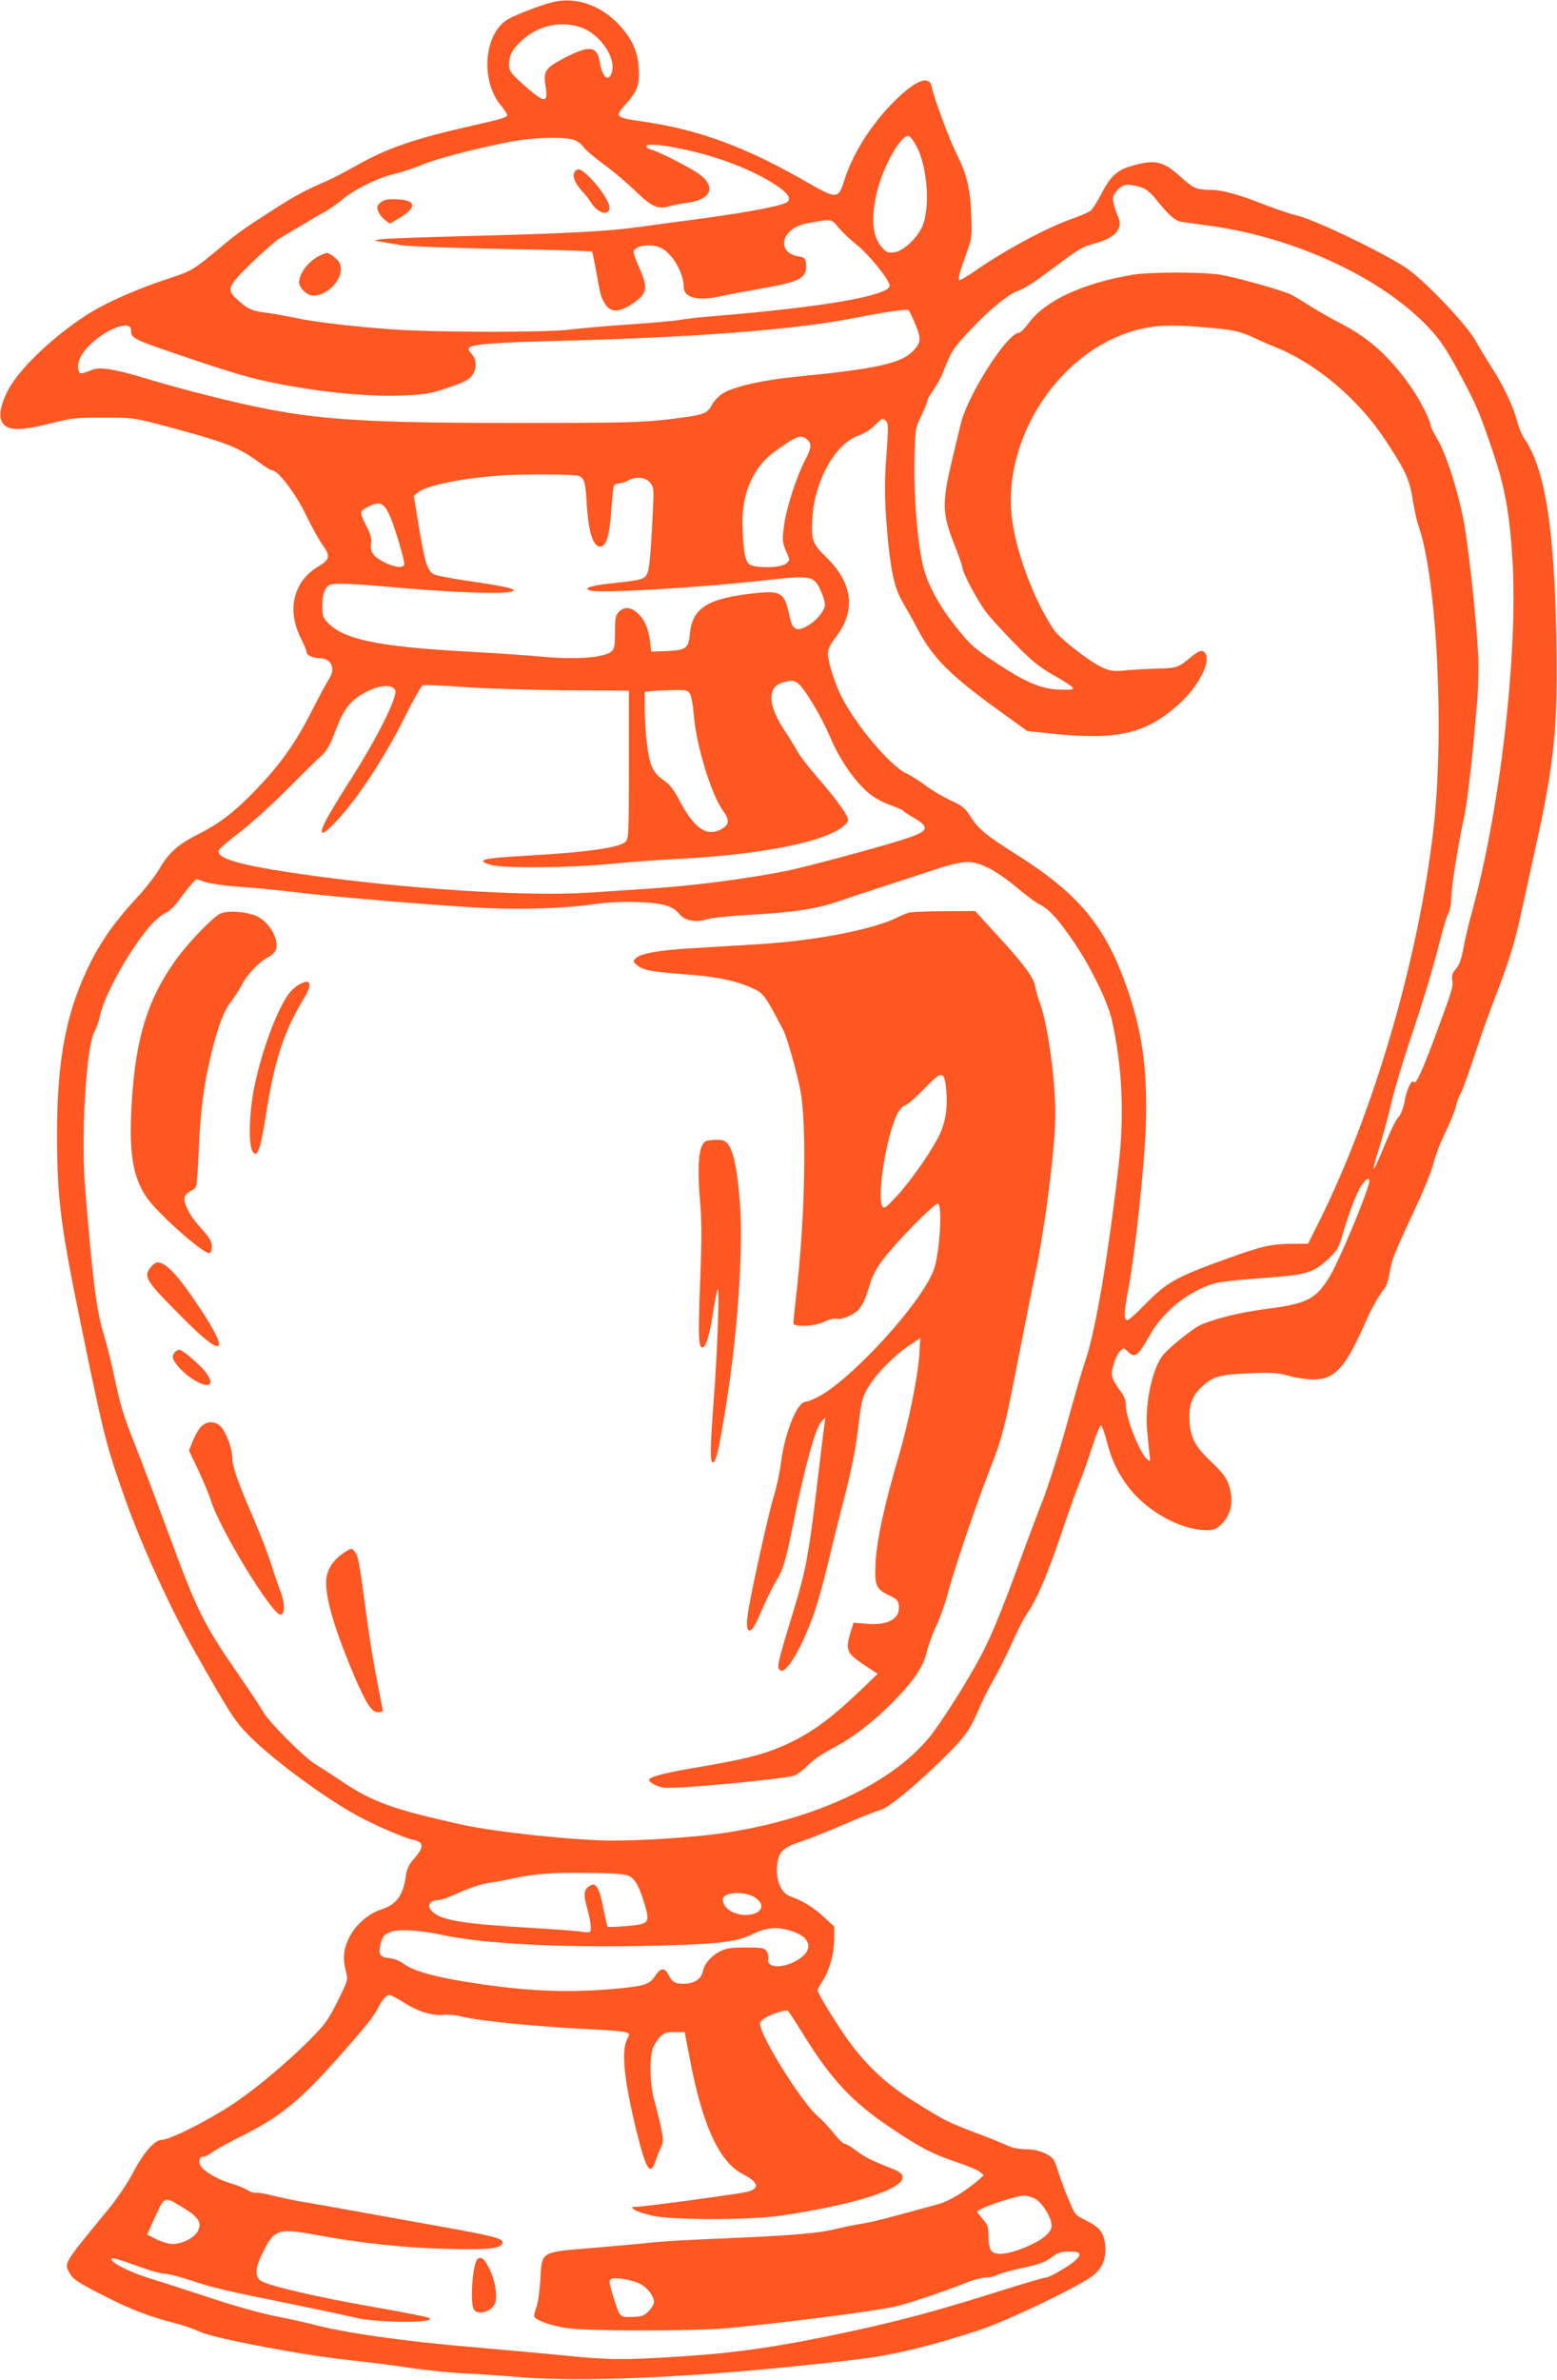 <?xml version="1.0" standalone="no"?>
<!DOCTYPE svg PUBLIC "-//W3C//DTD SVG 20010904//EN"
 "http://www.w3.org/TR/2001/REC-SVG-20010904/DTD/svg10.dtd">
<svg version="1.0" xmlns="http://www.w3.org/2000/svg"
 width="838pt" height="1280pt" viewBox="0 0 838 1280"
 preserveAspectRatio="xMidYMid meet">
<g transform="translate(0,1280) scale(0.1,-0.1)"
fill="#ff5722" stroke="none">
<path d="M2965 12786 c-68 -19 -172 -59 -223 -85 -135 -69 -161 -328 -47 -467
19 -23 35 -47 35 -53 0 -12 -30 -21 -180 -55 -324 -73 -468 -123 -638 -220
-54 -30 -124 -67 -157 -81 -105 -45 -167 -78 -270 -144 -173 -111 -198 -128
-300 -213 -142 -119 -155 -126 -268 -163 -186 -61 -360 -138 -463 -207 -187
-124 -360 -293 -415 -405 -40 -81 -48 -140 -22 -172 31 -38 96 -38 248 0 120
31 142 33 290 33 159 0 161 0 340 -47 317 -85 387 -111 497 -192 33 -25 66
-45 73 -45 32 0 127 -126 182 -240 30 -63 71 -136 90 -162 42 -58 38 -78 -22
-114 -134 -78 -173 -231 -97 -384 18 -36 32 -70 32 -77 0 -17 33 -33 67 -33
67 0 93 -56 52 -115 -11 -16 -47 -84 -81 -150 -98 -195 -182 -312 -331 -464
-106 -107 -179 -162 -292 -219 -105 -53 -156 -98 -205 -182 -22 -38 -77 -109
-122 -157 -112 -121 -186 -223 -245 -339 -134 -261 -186 -523 -186 -934 1
-355 17 -485 139 -1075 114 -555 130 -615 232 -900 86 -240 237 -571 363 -795
198 -349 220 -384 297 -463 138 -140 440 -360 617 -450 108 -54 224 -103 266
-112 61 -13 64 -37 10 -99 -30 -34 -41 -58 -46 -93 -14 -106 -51 -157 -132
-183 -84 -28 -158 -100 -189 -187 -17 -48 -17 -90 -2 -148 12 -44 11 -46 -45
-159 -51 -102 -68 -125 -150 -208 -126 -126 -301 -272 -422 -351 -139 -90
-333 -187 -376 -187 -36 0 -96 -68 -149 -169 -30 -58 -87 -143 -136 -203 -248
-302 -240 -289 -208 -347 16 -29 44 -48 169 -112 148 -77 264 -122 399 -155
38 -9 97 -30 132 -46 77 -36 565 -128 810 -153 87 -9 229 -27 314 -40 85 -13
214 -26 285 -30 72 -3 218 -13 325 -22 383 -29 1062 7 1815 98 183 22 390 72
642 155 161 53 555 243 620 298 50 43 67 89 61 162 -6 65 -29 95 -107 133 -54
26 -55 27 -94 121 -22 52 -45 117 -53 144 -7 26 -19 55 -26 63 -25 31 -87 53
-146 53 -37 0 -73 7 -98 19 -21 10 -95 40 -164 66 -156 59 -176 69 -328 164
-147 90 -255 187 -350 314 -64 84 -182 275 -182 293 0 4 13 28 30 53 36 58 60
146 60 227 l0 62 -58 53 c-55 51 -108 83 -179 109 -48 18 -77 83 -71 160 6 79
28 102 132 136 45 15 151 57 236 94 85 37 169 70 186 74 41 9 171 114 318 256
136 132 163 168 212 282 19 46 57 121 84 168 27 47 71 135 98 196 27 61 63
132 81 157 52 76 109 209 181 422 37 110 81 234 98 275 17 41 48 128 69 194
21 65 43 118 48 119 6 0 20 -39 32 -86 25 -98 58 -168 116 -245 99 -131 282
-232 420 -232 42 0 54 5 82 33 54 54 67 128 38 212 -12 36 -34 65 -85 114 -94
88 -119 134 -126 222 -6 90 14 145 74 197 55 49 96 60 260 66 112 4 142 2 200
-14 38 -11 96 -20 130 -20 115 0 170 57 270 279 48 108 72 153 120 218 8 12
19 49 24 82 9 63 29 111 149 367 39 83 77 180 86 216 8 36 37 112 65 169 27
57 53 120 56 139 4 19 14 49 24 65 10 17 43 109 75 205 31 96 81 236 110 311
72 184 108 300 140 449 15 69 52 234 81 368 100 449 120 649 110 1132 -11 589
-62 902 -172 1061 -13 19 -31 62 -39 95 -20 76 -73 189 -134 284 -27 41 -68
109 -91 150 -47 83 -248 296 -355 377 -96 73 -509 273 -605 294 -28 6 -103 31
-168 56 -153 60 -234 82 -305 82 -69 1 -85 9 -154 71 -93 85 -140 95 -270 55
-72 -22 -106 -54 -154 -145 -22 -43 -48 -84 -57 -92 -9 -8 -53 -27 -97 -43
-139 -48 -368 -171 -528 -283 -43 -30 -81 -51 -85 -48 -7 7 3 43 44 156 25 70
26 83 21 200 -5 136 -25 217 -79 323 -39 79 -122 301 -133 359 -13 67 -86 38
-206 -81 -121 -122 -219 -277 -265 -421 -32 -102 -39 -102 -199 -11 -328 189
-578 282 -877 326 -160 23 -162 25 -99 96 63 72 73 101 69 188 -4 95 -39 169
-115 247 -102 103 -236 144 -358 110z m161 -133 c98 -33 186 -155 169 -234
-14 -65 -53 -40 -66 43 -15 92 -54 97 -192 26 -101 -53 -114 -71 -101 -149 13
-78 1 -90 -52 -50 -21 16 -63 51 -91 78 -46 42 -53 54 -53 87 0 50 20 86 76
135 86 75 205 100 310 64z m1806 -638 c61 -112 76 -340 30 -437 -32 -66 -101
-128 -148 -135 -33 -4 -43 -1 -65 24 -54 58 -63 158 -29 301 34 141 132 313
172 300 7 -2 25 -26 40 -53z m-1850 35 c22 -6 46 -23 58 -40 11 -16 62 -59
112 -96 51 -37 123 -98 161 -135 92 -90 126 -106 187 -89 25 7 71 16 103 20
133 18 154 94 45 164 -67 42 -205 111 -240 120 -28 6 -39 25 -15 27 33 3 90
-4 176 -22 194 -40 380 -111 509 -196 62 -42 81 -69 60 -89 -18 -19 -217 -57
-459 -89 -107 -14 -259 -35 -339 -46 -177 -24 -385 -35 -938 -49 -233 -6 -437
-14 -455 -17 l-32 -7 40 -7 c22 -4 69 -12 105 -18 36 -6 280 -15 543 -20 263
-5 481 -11 483 -14 3 -2 13 -53 24 -113 21 -122 25 -137 52 -176 26 -37 70
-37 129 0 93 60 100 87 51 199 -18 39 -32 78 -32 87 0 35 95 49 149 22 62 -32
121 -135 121 -211 0 -55 76 -75 190 -50 41 9 148 29 238 45 202 35 238 56 230
133 -3 28 -7 32 -40 38 -124 20 -92 152 42 177 137 26 134 27 174 -23 20 -24
64 -66 97 -92 67 -52 182 -196 177 -221 -10 -54 -360 -114 -943 -162 -77 -6
-162 -16 -189 -21 -27 -5 -148 -16 -270 -24 -121 -8 -266 -21 -321 -28 -129
-16 -722 -15 -950 1 -238 18 -424 40 -535 64 -52 11 -122 23 -155 27 -70 9
-92 19 -146 68 -62 56 -57 70 74 198 62 60 131 120 152 133 22 13 78 46 125
74 47 29 101 60 120 70 19 10 60 38 90 63 69 58 198 121 281 139 35 8 104 30
153 51 90 37 360 105 516 130 104 16 242 18 292 5z m3080 -266 c15 -8 42 -33
60 -56 67 -85 103 -116 138 -121 19 -3 89 -13 155 -22 442 -61 893 -266 1150
-522 82 -82 121 -140 207 -303 77 -145 92 -181 163 -390 65 -189 91 -337 106
-592 28 -502 -67 -1328 -216 -1873 -20 -71 -42 -165 -49 -207 -10 -55 -21 -86
-39 -108 -20 -23 -25 -38 -21 -59 7 -34 2 -52 -80 -273 -79 -215 -116 -295
-126 -278 -12 19 -39 -39 -51 -108 -6 -31 -19 -66 -29 -77 -20 -21 -46 -76
-100 -208 -18 -43 -34 -76 -37 -73 -2 2 9 48 27 101 17 54 46 161 65 239 18
77 63 229 99 336 79 236 126 392 166 549 16 65 36 131 45 147 8 16 15 48 15
72 0 61 37 296 65 422 23 99 48 322 76 655 6 78 8 191 4 255 -12 217 -55 600
-81 728 -34 165 -94 348 -139 422 -19 32 -35 64 -35 71 0 25 -59 140 -106 208
-115 163 -223 261 -377 341 -56 29 -132 72 -169 96 -37 24 -81 50 -98 59 -43
22 -291 92 -380 107 -98 16 -385 16 -480 -1 -267 -46 -466 -139 -555 -261 -20
-27 -43 -50 -51 -50 -62 0 -277 -336 -313 -490 -6 -25 -28 -115 -48 -200 -53
-221 -52 -285 11 -442 25 -64 46 -123 46 -130 0 -26 77 -172 122 -233 24 -33
96 -112 159 -176 92 -94 132 -126 205 -168 51 -28 97 -58 104 -66 11 -13 5
-15 -41 -15 -124 0 -205 35 -409 172 -79 54 -109 82 -177 169 -94 118 -154
232 -177 334 -30 136 -48 369 -44 554 3 175 4 177 36 243 17 37 32 73 32 80 0
7 15 35 34 61 19 26 44 73 56 105 39 102 54 125 149 224 94 99 194 182 241
200 53 21 89 44 204 130 133 100 152 111 216 128 72 19 116 46 130 80 11 26
10 37 -9 81 -11 29 -21 64 -21 79 0 26 29 61 60 73 21 8 79 -2 112 -19z
m-1239 -720 c37 -84 35 -108 -11 -154 -64 -65 -203 -95 -616 -135 -183 -18
-332 -51 -399 -87 -26 -15 -50 -39 -65 -65 -28 -51 -40 -55 -247 -80 -130 -15
-237 -18 -790 -18 -955 0 -1168 19 -1685 150 -96 24 -236 62 -310 85 -181 55
-261 68 -303 51 -58 -23 -67 -24 -73 -7 -14 37 7 89 59 140 88 88 222 137 222
81 0 -45 5 -48 295 -146 295 -100 387 -125 578 -158 219 -38 433 -55 597 -48
114 5 143 10 235 41 72 24 112 43 127 61 30 35 31 91 1 122 -16 17 -19 26 -11
34 17 17 143 27 418 34 783 19 1329 60 1661 126 168 33 276 48 285 40 3 -3 18
-34 32 -67z m1564 -25 c144 -12 187 -20 258 -54 28 -13 84 -38 126 -55 218
-89 441 -278 586 -498 110 -167 130 -212 147 -322 9 -53 22 -116 31 -140 99
-280 140 -1113 80 -1630 -80 -698 -322 -1526 -620 -2120 l-55 -110 -78 0
c-117 0 -174 -13 -358 -80 -270 -97 -322 -126 -431 -236 -50 -52 -97 -94 -103
-94 -23 0 -22 36 3 168 37 193 87 663 94 882 9 295 -18 494 -98 727 -118 342
-260 513 -600 728 -161 101 -202 135 -245 202 -30 47 -44 59 -108 88 -40 19
-100 54 -132 78 -32 25 -80 55 -106 67 -87 40 -275 264 -350 415 -35 70 -70
181 -72 225 0 28 9 49 46 98 105 140 87 285 -53 423 -78 75 -85 97 -76 223 15
197 124 390 247 433 32 11 68 34 91 58 36 37 40 38 55 23 16 -15 16 -31 5
-183 -13 -163 -10 -278 10 -480 17 -163 36 -243 78 -315 21 -36 55 -96 75
-135 84 -163 180 -258 448 -451 l147 -106 133 -14 c355 -37 509 -1 690 165 96
88 163 215 137 262 -14 27 -32 24 -80 -16 -64 -54 -77 -59 -169 -61 -47 -1
-124 -5 -171 -9 -75 -7 -91 -5 -133 13 -69 31 -232 157 -264 205 -102 150
-196 396 -223 579 -67 456 273 955 711 1043 82 17 166 18 327 4z m-2145 -601
c28 -23 27 -45 -8 -111 -47 -91 -101 -256 -114 -353 -11 -82 -10 -93 17 -153
15 -33 15 -35 -7 -53 -29 -23 -164 -26 -197 -3 -24 17 -35 87 -37 230 -1 156
62 295 169 373 122 88 144 96 177 70z m-1229 -197 c33 -13 38 -29 46 -166 9
-138 34 -215 71 -215 33 0 51 59 60 197 5 67 11 127 15 132 3 6 16 11 28 11
12 1 33 7 47 15 42 24 95 19 120 -12 19 -25 20 -34 14 -152 -14 -281 -20 -331
-41 -352 -15 -16 -46 -22 -158 -34 -135 -14 -178 -27 -140 -41 44 -17 596 15
963 57 225 25 242 22 278 -55 13 -28 24 -63 24 -78 0 -34 -50 -92 -102 -119
-54 -27 -73 -15 -89 58 -28 132 -43 140 -223 118 -224 -28 -301 -81 -313 -215
-7 -78 -21 -88 -128 -92 l-80 -3 -7 58 c-9 71 -31 120 -70 152 -36 31 -71 32
-98 3 -17 -18 -20 -35 -20 -108 0 -71 -3 -90 -18 -103 -39 -36 -203 -47 -398
-27 -55 5 -225 17 -379 25 -478 27 -664 65 -750 155 -27 28 -30 38 -30 94 0
42 6 70 18 89 16 25 22 27 90 27 40 0 145 -7 233 -15 340 -32 636 -43 679 -26
17 7 14 10 -21 20 -22 6 -114 22 -205 35 -90 13 -176 29 -191 36 -37 17 -51
61 -84 259 l-27 164 22 18 c47 39 247 79 456 92 119 8 386 6 408 -2z m-1020
-204 c27 -53 88 -259 83 -274 -8 -20 -52 -15 -106 12 -62 31 -79 56 -73 103 4
28 -3 51 -27 96 -17 32 -29 65 -26 72 3 8 25 23 48 34 52 23 73 14 101 -43z
m2214 -924 c40 -44 118 -176 158 -271 43 -100 89 -175 150 -247 54 -64 106
-100 181 -127 33 -12 61 -24 64 -28 3 -4 27 -21 54 -36 97 -57 88 -75 -64
-123 -143 -45 -524 -147 -615 -165 -223 -44 -502 -80 -730 -95 -82 -6 -231
-15 -330 -22 -342 -23 -1004 20 -1565 101 -325 47 -454 85 -431 129 6 10 57
53 113 96 57 43 171 146 253 229 83 83 166 165 186 182 27 24 45 55 75 135 45
120 85 169 176 213 71 35 141 34 146 -1 7 -46 -114 -281 -258 -503 -49 -77
-102 -165 -117 -195 -47 -95 -14 -84 87 31 104 118 243 334 335 520 47 95 92
175 101 178 9 3 107 -1 217 -9 111 -8 357 -16 547 -18 l345 -2 0 -396 c0 -365
-1 -398 -18 -416 -29 -32 -211 -58 -541 -76 -230 -13 -270 -23 -184 -49 63
-19 434 -16 638 5 91 9 257 22 370 27 493 26 854 105 913 202 12 18 -45 101
-179 255 -41 48 -85 106 -96 128 -12 22 -39 67 -61 99 -95 141 -100 240 -14
265 52 15 67 12 94 -16z m-593 -45 c7 -13 16 -62 20 -109 11 -160 93 -431 157
-519 38 -52 35 -78 -13 -102 -75 -39 -142 7 -219 153 -34 64 -55 91 -88 113
-29 19 -50 44 -63 74 -21 48 -37 181 -38 319 l0 82 38 4 c20 2 72 4 114 5 71
2 79 0 92 -20z m1611 -939 c33 -16 100 -62 148 -103 49 -41 104 -82 123 -91
50 -24 106 -86 189 -210 91 -136 178 -316 200 -414 55 -249 67 -506 36 -776
-54 -473 -123 -884 -175 -1040 -19 -55 -66 -215 -104 -356 -39 -140 -98 -327
-132 -415 -34 -87 -89 -233 -122 -324 -96 -263 -156 -408 -209 -507 -71 -135
-213 -358 -276 -436 -206 -252 -623 -446 -1113 -517 -153 -22 -416 -40 -596
-40 -193 0 -630 46 -809 86 -374 83 -482 122 -652 237 -50 34 -111 73 -134 87
-61 36 -251 226 -284 285 -16 28 -77 120 -136 205 -188 273 -218 334 -379 771
-62 167 -138 370 -170 450 -68 171 -80 213 -115 375 -14 66 -36 158 -50 205
-46 149 -60 257 -105 784 -26 296 3 791 50 870 10 17 23 55 29 85 17 78 91
228 176 355 77 115 130 173 180 196 16 8 46 36 65 63 19 27 49 65 65 84 l31
34 48 -16 c26 -9 111 -21 189 -26 78 -5 216 -19 307 -30 188 -23 673 -64 955
-81 221 -13 471 -7 635 17 78 11 156 15 240 12 137 -5 190 -20 226 -64 29 -36
91 -48 146 -29 26 8 122 18 238 25 239 13 355 31 485 76 55 19 143 48 195 65
52 17 156 51 230 75 245 82 270 84 375 33z m2045 -1682 c0 -39 -156 -416 -210
-507 -75 -127 -123 -152 -342 -180 -138 -18 -269 -49 -353 -85 -42 -17 -177
-126 -208 -167 -55 -72 -94 -254 -84 -391 4 -45 10 -104 13 -132 7 -47 6 -49
-10 -36 -41 34 -116 221 -116 289 0 26 -8 51 -25 73 -55 76 -59 90 -41 151 8
30 24 62 35 72 19 17 20 17 40 -3 39 -39 55 -27 121 90 70 124 205 233 340
274 32 10 137 22 255 30 241 17 280 27 358 98 49 45 60 61 77 117 41 139 82
247 107 283 26 38 43 47 43 24z m-3985 -3737 c35 -17 58 -61 87 -161 26 -93
21 -98 -103 -109 -52 -4 -96 -6 -99 -3 -2 2 -12 45 -22 95 -20 108 -39 143
-68 128 -38 -21 -42 -45 -20 -123 20 -72 25 -119 15 -129 -3 -3 -27 -2 -53 3
-26 4 -139 12 -252 19 -369 21 -491 40 -542 87 -35 31 -18 63 34 63 12 0 61
18 109 40 48 23 116 45 151 51 35 5 95 16 133 24 122 27 215 34 410 31 142 -1
198 -6 220 -16z m683 -119 c58 -41 27 -91 -56 -91 -65 0 -121 38 -122 83 0 42
123 48 178 8z m188 -176 c118 -35 127 -114 19 -167 -75 -38 -151 -29 -140 15
3 12 -1 31 -9 42 -13 18 -26 20 -113 20 -82 0 -105 -4 -140 -22 -48 -26 -82
-66 -90 -106 -8 -42 -47 -67 -103 -67 -48 0 -63 9 -85 53 -18 36 -42 32 -69
-11 -30 -48 -60 -56 -249 -72 -245 -19 -453 -9 -742 36 -199 31 -311 63 -363
102 -18 14 -51 27 -77 30 -53 5 -61 22 -45 82 9 34 18 44 48 57 45 19 157 13
295 -17 210 -44 608 -65 1057 -57 388 8 505 19 585 57 93 44 140 49 221 25z
m-2087 -383 c76 -50 159 -76 218 -69 24 2 68 -1 96 -9 101 -25 406 -55 717
-70 80 -4 155 -10 168 -15 22 -8 22 -10 7 -38 -32 -63 -16 -220 50 -490 52
-212 75 -249 103 -165 7 21 20 55 29 74 15 32 15 40 0 110 -9 41 -26 107 -36
145 -22 79 -27 208 -10 269 6 22 24 52 39 68 24 24 37 28 82 28 l53 0 32 -166
c68 -346 157 -535 283 -599 82 -42 91 -76 23 -94 -42 -11 -558 -81 -601 -81
-26 -1 -26 -1 -8 -15 10 -8 53 -22 95 -32 107 -25 522 -25 696 0 392 58 663
144 653 209 -2 16 -17 28 -53 42 -107 42 -153 64 -199 100 -26 20 -54 36 -61
36 -8 0 -34 26 -59 58 -25 31 -65 73 -89 94 -68 56 -262 357 -298 461 -13 37
-12 39 11 58 27 21 118 52 130 44 5 -3 42 -60 84 -128 147 -238 260 -360 461
-496 157 -106 231 -146 354 -187 62 -20 123 -46 135 -56 l21 -18 -35 -31 c-62
-54 -154 -109 -205 -123 -283 -78 -359 -98 -415 -106 -36 -6 -101 -19 -145
-30 -95 -23 -246 -35 -610 -50 -148 -6 -310 -15 -360 -20 -49 -6 -196 -19
-325 -30 -299 -25 -282 -16 -292 -174 -4 -64 -14 -132 -23 -152 -8 -20 -12
-41 -9 -46 13 -20 90 -47 174 -60 112 -17 697 -17 870 0 352 35 742 85 890
114 61 12 265 80 382 127 42 17 93 31 113 31 20 0 48 6 63 14 15 8 70 23 123
35 108 23 130 31 178 66 26 19 46 25 87 25 61 0 69 -13 32 -48 -33 -30 -139
-92 -158 -92 -10 0 -104 -28 -211 -61 -362 -115 -567 -170 -859 -233 -366 -78
-597 -112 -900 -131 -300 -19 -384 -19 -618 5 -108 11 -331 31 -494 45 -375
32 -696 77 -873 125 -38 10 -130 30 -202 44 -74 15 -224 57 -340 96 -115 38
-260 85 -323 104 -110 34 -210 84 -210 105 0 11 31 2 170 -48 47 -17 100 -31
118 -31 18 0 80 -16 138 -35 118 -40 181 -55 554 -130 146 -30 292 -61 324
-69 113 -30 437 -33 409 -5 -6 6 -138 32 -294 59 -323 56 -590 119 -619 145
-30 27 -25 73 16 153 60 121 83 128 280 92 235 -44 486 -71 709 -76 229 -6
300 2 300 36 0 20 -54 34 -315 81 -124 22 -324 58 -445 80 -121 22 -260 47
-310 55 -49 8 -125 24 -169 35 -43 11 -84 18 -91 15 -7 -2 -26 4 -43 14 -17
11 -57 27 -89 36 -66 18 -149 67 -164 96 -13 24 -5 48 16 48 9 0 31 11 48 24
18 13 82 49 142 79 224 111 326 194 540 435 144 163 183 212 207 257 25 50 47
75 64 75 7 0 40 -17 73 -38z m3411 -1064 c37 -26 80 -100 80 -139 0 -38 -51
-79 -145 -118 -92 -38 -161 -44 -181 -16 -8 11 -14 44 -14 77 0 49 -4 62 -30
91 -16 19 -30 37 -30 41 0 16 200 85 251 86 22 0 49 -9 69 -22z m-4595 -42
c84 -51 103 -81 80 -126 -19 -37 -83 -69 -136 -70 -19 0 -58 11 -86 25 l-51
26 34 76 c62 135 55 132 159 69z m2452 -406 c43 -19 83 -68 83 -102 0 -10 -12
-31 -27 -47 -21 -23 -38 -31 -68 -32 -90 -5 -87 -7 -118 89 -31 97 -32 108
-14 115 20 9 99 -4 144 -23z"/>
<path d="M3091 11872 c-12 -22 6 -62 48 -107 15 -16 35 -42 44 -57 36 -57 97
-72 97 -24 0 30 -50 106 -105 161 -48 49 -69 55 -84 27z"/>
<path d="M2049 11711 c-20 -16 -22 -23 -14 -46 6 -16 22 -37 37 -48 l26 -20
44 26 c104 60 102 100 -4 105 -52 2 -69 -1 -89 -17z"/>
<path d="M1732 11430 c-65 -26 -122 -97 -122 -149 0 -30 44 -71 75 -71 88 0
175 106 143 175 -9 21 -56 57 -70 54 -2 0 -13 -4 -26 -9z"/>
<path d="M1184 7885 c-44 -23 -173 -158 -239 -250 -151 -211 -215 -418 -236
-767 -16 -263 4 -394 78 -505 56 -85 301 -303 339 -303 9 0 14 12 14 35 0 28
-11 47 -59 100 -65 71 -101 146 -84 174 5 9 19 20 31 26 12 5 24 16 28 25 3 8
10 98 14 200 9 210 28 354 69 520 37 148 65 220 106 275 19 24 44 63 56 87 27
54 93 124 141 149 24 12 40 29 44 45 16 64 -50 163 -124 184 -67 20 -144 22
-178 5z"/>
<path d="M4890 7891 c-14 -5 -39 -15 -55 -23 -130 -67 -449 -129 -760 -147
-93 -6 -249 -15 -345 -21 -188 -11 -282 -28 -309 -55 -15 -15 -14 -18 7 -36
35 -28 79 -36 254 -49 160 -11 268 -32 356 -70 72 -31 75 -35 178 -231 19 -35
72 -224 91 -319 35 -182 27 -656 -17 -1064 -11 -99 -20 -185 -20 -193 0 -22
116 -17 167 8 24 12 53 19 65 16 25 -7 84 16 114 44 25 23 46 70 68 149 10 34
35 81 68 125 74 98 283 310 297 301 25 -16 7 -279 -25 -361 -70 -180 -446
-590 -624 -680 -27 -14 -56 -25 -64 -25 -45 0 -110 -160 -132 -322 -7 -58 -25
-141 -39 -185 -23 -71 -109 -454 -134 -597 -15 -80 -14 -126 2 -126 16 0 31
24 77 132 22 50 53 112 69 137 34 53 50 106 86 286 67 329 124 537 157 570
l20 20 -5 -40 c-4 -22 -22 -176 -42 -343 -41 -345 -59 -442 -117 -632 -97
-317 -100 -332 -77 -345 30 -19 111 116 176 295 19 52 52 167 73 255 21 88 58
239 83 335 53 204 72 300 91 463 13 103 19 126 48 174 43 73 137 169 217 223
l64 43 -5 -89 c-7 -115 -59 -369 -109 -539 -78 -264 -119 -453 -126 -572 -7
-132 0 -150 75 -185 41 -20 47 -28 50 -56 7 -69 -60 -106 -172 -96 l-72 6 -19
-61 c-25 -85 -17 -103 74 -165 l75 -49 -93 -89 c-173 -166 -289 -247 -444
-310 -95 -39 -197 -63 -405 -99 -186 -31 -277 -53 -287 -69 -8 -13 33 -37 75
-45 54 -10 640 44 705 65 17 6 49 30 72 54 24 26 77 62 124 87 114 59 227 145
334 253 112 113 164 191 183 270 7 34 31 99 53 145 21 46 50 127 63 180 30
116 147 461 221 651 71 182 83 230 155 600 34 173 74 376 90 450 55 257 110
693 110 866 0 188 -40 479 -81 593 -11 31 -24 74 -28 97 -9 49 -61 119 -212
283 l-111 121 -166 -1 c-92 0 -178 -4 -192 -8z m202 -946 c11 -110 -4 -194
-49 -275 -54 -99 -158 -243 -226 -314 -47 -50 -59 -58 -67 -46 -33 51 21 384
80 500 11 21 30 42 42 45 13 4 58 43 100 87 97 100 110 101 120 3z"/>
<path d="M1604 7501 c-17 -10 -40 -32 -51 -48 -65 -91 -144 -305 -184 -498
-29 -142 -33 -325 -7 -352 17 -16 18 -15 32 18 8 19 24 97 36 174 46 300 98
458 207 637 49 80 34 110 -33 69z"/>
<path d="M3802 6663 c-42 -17 -52 -123 -32 -353 7 -81 7 -203 -2 -410 -11
-292 -9 -355 15 -347 17 5 36 67 53 177 8 52 19 111 24 130 15 56 3 -311 -20
-610 -19 -252 -19 -327 0 -315 15 9 29 69 60 258 69 412 102 880 82 1142 -13
170 -34 272 -63 310 -16 20 -29 25 -62 24 -23 0 -48 -3 -55 -6z"/>
<path d="M811 5984 c-40 -51 -29 -70 160 -260 121 -123 190 -177 205 -162 13
13 -19 79 -95 194 -118 180 -186 254 -233 254 -9 0 -26 -12 -37 -26z"/>
<path d="M942 5528 c-7 -7 -12 -19 -12 -27 0 -24 49 -80 103 -116 89 -60 131
-39 73 36 -36 44 -124 119 -141 119 -6 0 -16 -5 -23 -12z"/>
<path d="M1078 5122 c-13 -16 -32 -50 -42 -77 l-19 -47 51 -107 c27 -58 58
-131 67 -161 46 -152 329 -615 375 -615 23 0 24 61 2 119 -11 28 -34 94 -50
146 -16 52 -59 163 -95 247 -88 203 -117 287 -117 333 0 49 -32 135 -61 166
-32 34 -80 32 -111 -4z"/>
<path d="M1855 4451 c-48 -30 -82 -73 -94 -118 -23 -84 25 -261 145 -546 66
-153 94 -197 130 -197 13 0 24 4 24 8 0 5 -13 74 -29 153 -16 79 -39 216 -51
304 -45 336 -51 370 -66 392 -18 28 -21 28 -59 4z"/>
<path d="M2572 651 c-27 -16 -44 -230 -22 -272 20 -37 104 -10 116 37 11 43
-2 120 -30 177 -27 56 -44 71 -64 58z"/>
</g>
</svg>
